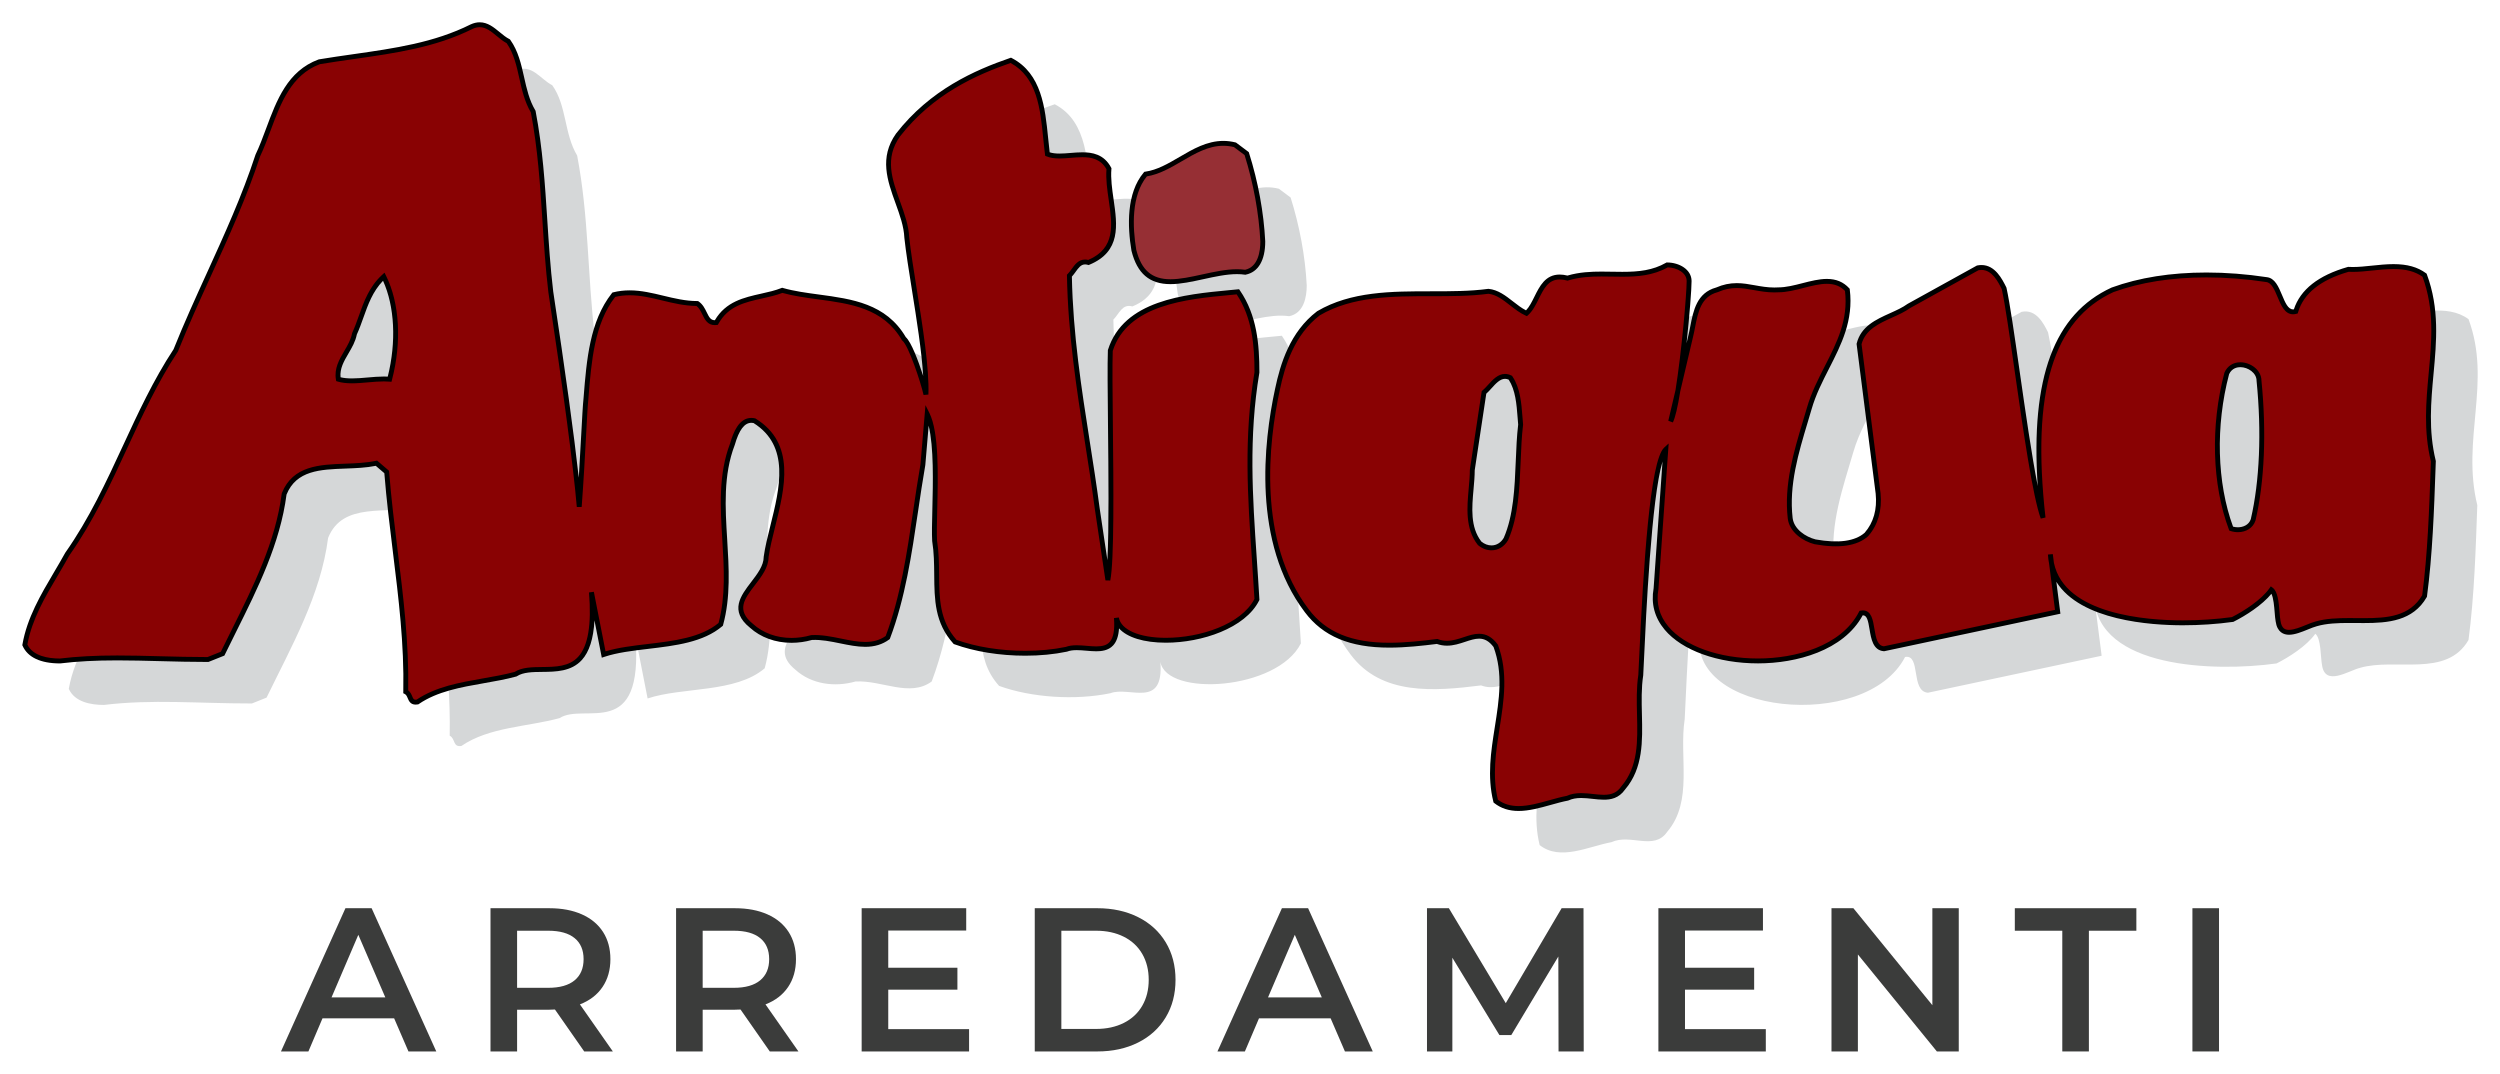 <?xml version="1.0" encoding="utf-8"?>
<!-- Generator: Adobe Illustrator 16.0.0, SVG Export Plug-In . SVG Version: 6.00 Build 0)  -->
<!DOCTYPE svg PUBLIC "-//W3C//DTD SVG 1.1//EN" "http://www.w3.org/Graphics/SVG/1.1/DTD/svg11.dtd">
<svg version="1.1" xmlns="http://www.w3.org/2000/svg" xmlns:xlink="http://www.w3.org/1999/xlink" x="0px" y="0px"
	 width="1588.394px" height="682.214px" viewBox="0 0 1588.394 682.214" enable-background="new 0 0 1588.394 682.214"
	 xml:space="preserve">
<g id="Sfondo">
</g>
<g id="Layer_3">
</g>
<g id="Primo_piano">
</g>
<g id="Layer_4">
	<g>
		<g>
			<g>
				<g>
					<path fill="#D5D7D8" d="M350.873,54.144c9.309,13.032,7.447,30.718,15.824,44.68c7.446,39.095,6.516,75.396,11.17,114.491
						c4.654,30.717,14.978,100.144,18.08,136.601c2.327-31.027,3.329-60.273,4.26-68.65c1.861-23.271,3.723-48.403,17.686-66.089
						c18.616-4.654,34.44,5.585,53.057,5.585c5.585,3.724,4.654,13.031,12.101,12.101c9.309-16.755,27.925-14.893,41.888-20.478
						c26.063,7.446,60.503,1.861,77.258,30.717c4.654,3.724,12.495,28.471,14.047,35.452c0.931-25.133-9.393-73.616-12.186-99.679
						c-0.931-21.409-21.408-42.817-5.585-65.157c19.548-25.133,44.68-38.164,71.673-47.473
						c21.409,11.17,20.479,38.164,23.271,59.573c11.17,4.654,30.717-6.516,39.094,9.308c-1.861,21.409,13.963,48.403-13.031,59.573
						c-6.516-1.862-8.377,4.653-12.101,8.377c0.931,52.126,11.17,98.667,17.686,148.001l6.755,45.38
						c3.879-19.392,0.621-120.696,1.552-145.828c10.239-32.579,53.128-34.521,81.051-37.313
						c10.24,14.893,12.102,32.579,12.102,51.195c-8.378,50.264-2.793,94.943,0,144.277c-14.894,29.786-85.396,34.21-89.275,11.716
						c2.328,30.251-19.631,15.277-31.732,19.932c-22.339,4.654-50.264,2.793-70.742-4.654
						c-16.754-18.616-9.308-40.956-13.031-64.227c-0.931-16.755,3.652-63.836-4.725-80.591l-2.722,32.188
						c-6.516,37.232-9.309,75.396-22.34,109.837c-13.962,10.239-31.647-0.931-48.402,0c-13.032,3.723-27.925,1.861-38.164-7.447
						c-19.548-15.823,9.309-27.924,9.309-43.748c3.723-26.994,24.201-67.02-7.447-86.566c-8.377-1.861-12.101,8.377-13.962,14.894
						c-13.963,36.302,2.793,77.258-7.447,114.49c-18.615,15.824-52.041,11.716-74.381,19.163l-7.757-39.561
						c5.43,67.484-32.353,41.807-48.177,52.046c-20.479,5.585-44.68,5.585-62.365,17.686c-5.584,0.931-3.723-4.654-7.446-6.516
						c0.931-47.472-8.377-92.151-12.101-139.623l-6.516-5.585c-21.409,4.653-49.334-3.724-58.642,19.547
						c-4.654,36.302-23.271,68.881-39.095,101.46l-9.309,3.723c-34.439,0-63.295-2.792-94.013,0.931
						c-8.377,0-18.616-1.861-22.34-10.238c3.724-21.409,16.755-39.095,26.994-57.711c28.855-40.956,41.887-88.429,68.881-129.385
						c16.755-41.887,38.163-80.981,52.126-123.799c10.239-21.409,13.962-50.265,39.095-59.572
						c33.509-5.585,67.019-7.447,96.805-22.34C337.841,40.182,343.426,50.421,350.873,54.144z"/>
				</g>
				<g>
					<path fill="#D5D7D8" d="M820.007,125.507c5.584,17.686,9.309,37.232,10.238,55.85c0,7.446-1.86,17.686-11.17,19.547
						c-25.131-3.724-61.433,23.271-70.742-13.962c-2.793-16.755-2.793-36.303,7.446-48.403c19.548-2.792,34.44-24.201,56.78-18.616
						L820.007,125.507z"/>
				</g>
				<g>
					<path fill="#D5D7D8" d="M1101.114,206.489c0,11.17-6.121,77.959-11.705,89.129l12.637-53.758
						c2.791-11.17,2.791-26.063,16.754-29.786c14.893-6.516,24.201,0.931,39.095,0c14.894,0,32.579-12.101,43.749,0
						c3.723,29.786-16.756,49.334-24.201,75.396c-6.516,22.34-14.895,45.61-12.102,69.812c0.932,7.446,8.377,13.031,15.824,14.894
						c10.238,1.861,24.201,2.792,32.578-4.654c6.517-7.447,8.379-16.755,7.447-26.063l-12.102-94.943
						c3.725-14.894,21.41-16.755,31.648-24.201l43.748-24.201c9.309-1.862,13.963,7.446,16.756,13.031
						c5.584,25.132,16.373,122.483,24.75,145.754c-10.082-89.979,9.689-128.999,44.131-144.823
						c30.717-11.17,67.019-11.17,97.735-6.516c9.31,0.931,8.462,23.041,18.702,20.248c4.654-15.823,20.393-23.041,33.424-26.764
						c14.895,0.931,34.441-6.516,48.402,3.723c14.895,40.025-4.653,76.328,5.586,118.215c-0.932,26.063-1.861,57.711-5.586,85.636
						c-13.961,24.201-46.541,11.169-68.879,17.686c-7.447,1.861-22.34,12.101-24.203-1.862c-0.93-4.654-0.535-16.984-4.259-19.776
						c-5.43,7.757-17.149,15.122-24.597,18.846c-40.025,5.585-113.475,2.873-115.803-41.341l4.654,36.457l-110.387,23.5
						c-11.17-0.931-4.258-24.586-14.498-22.725c-24.821,48.093-139.623,36.458-130.314-15.514l6.205-88.428
						c-11.17,10.239-14.977,128.528-15.908,143.421c-3.723,24.201,5.584,52.126-11.17,71.674
						c-8.377,12.101-23.271,0.931-35.371,6.516c-14.893,2.792-32.578,12.101-45.609,1.861c-8.379-33.51,12.1-66.088,0-98.667
						c-11.17-14.894-22.34,2.792-37.234-2.792c-29.785,3.723-63.295,6.516-82.843-19.548
						c-28.854-38.163-28.854-93.082-18.616-140.554c3.723-17.686,10.238-36.302,26.063-48.403
						c31.648-18.616,73.535-9.308,107.977-13.962c9.307,0.931,15.822,10.239,24.201,13.962c8.377-7.446,8.377-26.993,26.063-22.339
						c21.408-6.516,43.748,2.792,63.295-8.378C1093.667,196.25,1101.114,199.973,1101.114,206.489z"/>
				</g>
				<g>
					<path fill="#D5D7D8" d="M275.476,268.854c-10.238-0.931-23.271,2.792-32.578,0c-1.861-11.17,8.377-18.616,10.238-28.855
						c5.586-12.101,7.447-26.063,18.617-36.303C281.061,222.313,281.061,247.445,275.476,268.854z"/>
				</g>
				<g>
					<path fill="#D5D7D8" d="M1463.203,269.785c2.794,27.925,2.794,60.503-3.722,88.428c-1.863,5.585-8.379,7.447-13.963,5.585
						c-11.17-29.786-11.17-67.019-2.793-98.667C1447.38,254.891,1463.203,260.476,1463.203,269.785z"/>
				</g>
				<g>
					<path fill="#D5D7D8" d="M994.069,297.709c-2.791,23.271,0,51.195-9.307,72.604c-3.725,6.516-11.17,7.447-16.756,2.793
						c-10.238-13.032-4.654-31.648-4.654-46.541l7.448-49.334c4.652-3.723,9.307-13.031,16.753-9.308
						C993.14,276.3,993.14,287.47,994.069,297.709z"/>
				</g>
			</g>
			<g>
				<g>
					<path fill="#890203" d="M322.949,26.22c9.308,13.031,7.446,30.717,15.823,44.679c7.446,39.095,6.517,75.396,11.17,114.491
						c4.654,30.717,14.978,100.144,18.081,136.602c2.326-31.028,3.328-60.274,4.259-68.651c1.861-23.271,3.724-48.403,17.686-66.089
						c18.616-4.653,34.44,5.585,53.057,5.585c5.585,3.724,4.654,13.032,12.101,12.101c9.309-16.755,27.925-14.893,41.888-20.478
						c26.063,7.446,60.503,1.861,77.258,30.717c4.654,3.724,12.495,28.471,14.047,35.452c0.931-25.133-9.393-73.615-12.186-99.679
						c-0.931-21.409-21.409-42.817-5.585-65.157c19.548-25.133,44.68-38.164,71.674-47.472
						c21.408,11.17,20.478,38.163,23.271,59.572c11.169,4.654,30.717-6.516,39.095,9.308c-1.862,21.409,13.962,48.403-13.032,59.573
						c-6.516-1.862-8.377,4.654-12.101,8.377c0.931,52.126,11.17,98.667,17.686,148.001l6.756,45.381
						c3.878-19.393,0.62-120.697,1.551-145.829c10.239-32.579,53.128-34.521,81.053-37.313
						c10.238,14.894,12.101,32.579,12.101,51.195c-8.378,50.265-2.793,94.943,0,144.277c-14.894,29.786-85.397,34.211-89.275,11.716
						c2.326,30.252-19.632,15.277-31.732,19.932c-22.34,4.654-50.265,2.793-70.742-4.654c-16.755-18.616-9.309-40.956-13.032-64.227
						c-0.931-16.755,3.653-63.836-4.725-80.59l-2.722,32.188c-6.516,37.232-9.309,75.396-22.34,109.837
						c-13.962,10.239-31.647-0.931-48.402,0c-13.031,3.724-27.925,1.861-38.164-7.446c-19.547-15.824,9.309-27.925,9.309-43.749
						c3.723-26.994,24.201-67.019-7.447-86.566c-8.377-1.861-12.1,8.378-13.962,14.894c-13.962,36.302,2.792,77.258-7.446,114.491
						c-18.617,15.823-52.042,11.716-74.381,19.162l-7.758-39.56c5.43,67.484-32.353,41.806-48.177,52.045
						c-20.478,5.585-44.679,5.585-62.364,17.686c-5.585,0.931-3.724-4.654-7.447-6.516c0.932-47.472-8.377-92.151-12.101-139.623
						l-6.516-5.585c-21.409,4.654-49.333-3.724-58.642,19.547c-4.654,36.303-23.271,68.881-39.095,101.46l-9.308,3.723
						c-34.44,0-63.296-2.792-94.014,0.932c-8.377,0-18.616-1.862-22.34-10.239c3.724-21.409,16.755-39.095,26.994-57.711
						c28.855-40.956,41.887-88.428,68.881-129.384c16.755-41.888,38.164-80.982,52.126-123.8
						c10.239-21.409,13.962-50.265,39.095-59.572c33.51-5.585,67.019-7.446,96.805-22.34
						C309.917,12.257,315.501,22.497,322.949,26.22z"/>
				</g>
				<g>
					<path d="M264.088,447.675c-3.35,0-4.337-2.362-5.058-4.087c-0.49-1.173-0.913-2.187-1.934-2.696l-0.877-0.438l0.02-0.979
						c0.595-30.317-2.925-58.866-6.651-89.091c-1.993-16.168-4.054-32.88-5.395-49.741l-5.449-4.671
						c-6.155,1.245-12.803,1.491-19.24,1.729c-16.037,0.593-31.188,1.154-37.459,16.538c-4.024,31.039-18.228,59.527-31.965,87.079
						c-2.397,4.81-4.877,9.782-7.248,14.663l-0.262,0.54l-10.142,4.056h-0.299c-10.672,0-20.81-0.268-30.613-0.526
						c-9.324-0.246-18.13-0.479-26.951-0.479c-13.905,0-25.427,0.612-36.263,1.926l-0.187,0.011
						c-12.297,0-20.512-3.858-23.757-11.16l-0.191-0.431l0.081-0.465c2.934-16.87,11.604-31.554,19.987-45.754
						c2.401-4.065,4.883-8.271,7.176-12.439l0.091-0.146c15.097-21.428,26.025-45.051,36.594-67.896
						c9.516-20.571,19.356-41.842,32.173-61.316c6.588-16.459,13.997-32.717,21.162-48.443
						c11.026-24.198,22.427-49.221,30.871-75.115l0.075-0.188c2.475-5.174,4.526-10.687,6.698-16.522
						c6.689-17.973,13.605-36.558,33.258-43.835l0.284-0.076c7.236-1.205,14.564-2.252,21.652-3.263
						c26.52-3.786,51.569-7.361,74.714-18.934c1.993-0.907,3.924-1.354,5.792-1.354c5.123,0,9.011,3.208,12.771,6.311
						c2.064,1.703,4.014,3.312,6.095,4.353l0.344,0.172l0.224,0.313c5.064,7.091,6.947,15.534,8.768,23.698
						c1.607,7.207,3.269,14.66,7.123,21.084l0.142,0.236l0.052,0.271c4.506,23.656,5.985,46.735,7.416,69.055
						c0.947,14.774,1.926,30.052,3.771,45.544c7.674,50.643,13.206,90.943,16.249,118.293c0.62-9.929,1.118-19.226,1.55-27.288
						c0.573-10.696,1.026-19.146,1.459-23.043l0.06-0.757c1.896-23.731,3.857-48.271,17.95-66.122l0.328-0.415l0.514-0.129
						c3.389-0.847,6.813-1.259,10.466-1.259c7.343,0,14.461,1.72,21.346,3.383c6.948,1.679,14.132,3.415,21.621,3.415h0.47
						l0.391,0.261c2.633,1.755,3.961,4.485,5.134,6.896c1.557,3.199,2.562,5.01,5.106,5.01c0.021,0,0.042-0.001,0.063-0.001
						c6.984-11.86,18.411-14.412,29.467-16.881c4.544-1.015,8.836-1.973,12.781-3.55l0.493-0.197l0.51,0.146
						c7.131,2.037,14.779,3.068,22.877,4.16c20.974,2.827,42.658,5.749,55.162,27.041c3.509,3.178,8.007,15.134,11.065,24.67
						c-0.959-15.802-4.207-36.173-7.146-54.61c-1.976-12.393-3.842-24.099-4.808-33.113c-0.321-7.311-2.902-14.457-5.634-22.023
						c-5.143-14.241-10.461-28.968,0.326-44.196c21.73-27.941,50.122-40.349,72.434-48.041l0.631-0.218l0.592,0.309
						c18.9,9.861,21.074,31.573,22.991,50.73c0.316,3.158,0.617,6.158,0.982,9.092c1.672,0.551,3.683,0.811,6.237,0.811
						c2.204,0,4.507-0.188,6.947-0.386c2.492-0.202,5.069-0.412,7.591-0.412c6.117,0,13.721,1.103,18.271,9.694l0.214,0.404
						l-0.04,0.456c-0.532,6.115,0.448,12.885,1.396,19.432c2.356,16.27,4.792,33.093-15.38,41.44l-0.5,0.207l-0.52-0.148
						c-0.623-0.179-1.209-0.269-1.744-0.269c-2.57,0-4.148,2.182-5.974,4.708c-0.747,1.033-1.515,2.096-2.394,3.055
						c0.71,36.663,6.125,71.257,11.363,104.72c2.166,13.834,4.405,28.14,6.297,42.469l4.912,32.989
						c1.066-19.904,0.695-55.56,0.384-85.462c-0.217-20.913-0.405-38.976-0.077-47.83l0.008-0.208l0.063-0.199
						c9.903-31.508,48.649-35.184,76.94-37.867c1.864-0.177,3.681-0.349,5.438-0.524l0.913-0.092l0.52,0.756
						c10.875,15.819,12.374,34.377,12.374,52.074l-0.021,0.255c-6.855,41.134-4.324,78.442-1.646,117.942
						c0.573,8.455,1.167,17.197,1.665,25.992l0.022,0.412l-0.185,0.369c-8.792,17.585-36.451,26.786-59.229,26.788
						c-14.054,0-24.683-3.36-29.789-9.097c-0.307,4.893-1.545,8.465-3.738,10.833c-3.082,3.328-7.583,3.713-10.701,3.714
						c-2.047,0-4.206-0.187-6.293-0.366c-2.051-0.177-4.171-0.359-6.141-0.359c-2.481,0-4.37,0.283-5.947,0.89l-0.241,0.07
						c-8.185,1.705-17.103,2.57-26.507,2.57c-16.152,0-32.162-2.587-45.082-7.285l-0.364-0.133l-0.259-0.287
						c-11.864-13.183-11.994-27.958-12.131-43.602c-0.061-6.979-0.125-14.194-1.28-21.418l-0.017-0.159
						c-0.265-4.768-0.091-11.861,0.11-20.075c0.418-17.114,0.967-39.551-2.354-53.209l-2.125,25.063
						c-1.713,9.791-3.193,19.812-4.624,29.503c-4,27.086-8.136,55.094-17.793,80.615l-0.163,0.431l-0.371,0.271
						c-4.267,3.129-9.253,4.65-15.243,4.651c-5.165,0-10.6-1.111-15.856-2.187c-5.941-1.216-12.078-2.474-17.965-2.176
						c-4.26,1.2-8.628,1.809-12.987,1.81c-10.229,0-19.632-3.427-26.477-9.648c-13.182-10.668-5.76-20.36,0.789-28.912
						c3.939-5.144,8.012-10.462,8.012-15.984l0.015-0.212c0.842-6.105,2.502-12.762,4.261-19.808
						c5.903-23.656,12.589-50.46-10.756-65.084c-0.468-0.089-0.927-0.134-1.366-0.134c-4.388,0-7.829,4.576-10.52,13.991
						l-0.044,0.13c-7.307,19-6.028,39.834-4.792,59.982c1.107,18.039,2.252,36.691-2.607,54.363l-0.126,0.461l-0.365,0.31
						c-12.041,10.234-29.797,12.343-46.97,14.383c-10.16,1.206-19.756,2.347-27.925,5.069l-1.673,0.558l-4.65-23.709
						c-0.636,11.688-3.3,19.994-8.037,25.184c-6.712,7.351-16.492,7.455-25.121,7.547c-6.208,0.066-12.07,0.129-16.102,2.737
						l-0.202,0.131l-0.232,0.063c-6.626,1.808-13.74,3.054-20.62,4.26c-14.519,2.543-29.531,5.174-41.276,13.21l-0.283,0.193
						l-0.338,0.057C264.996,447.633,264.523,447.675,264.088,447.675z M259.357,438.652c1.411,1.047,2.026,2.52,2.536,3.74
						c0.738,1.768,1.029,2.181,2.195,2.181c0.176,0,0.368-0.013,0.574-0.037c12.249-8.255,27.469-10.922,42.192-13.501
						c6.731-1.18,13.689-2.398,20.115-4.136c4.759-2.965,10.972-3.031,17.544-3.102c8.387-0.089,17.061-0.182,22.862-6.536
						c6.273-6.871,8.516-20.232,6.857-40.848l3.068-0.423l7.423,37.854c8.069-2.441,17.216-3.528,26.862-4.674
						c16.537-1.964,33.63-3.994,44.962-13.359c4.576-17.041,3.457-35.262,2.375-52.886c-1.256-20.457-2.555-41.61,4.967-61.221
						c1.997-6.965,5.566-16.176,13.484-16.176c0.743,0,1.512,0.087,2.287,0.26l0.256,0.057l0.223,0.138
						c25.551,15.781,18.547,43.852,12.367,68.617c-1.728,6.923-3.36,13.464-4.184,19.378c-0.048,6.528-4.421,12.238-8.651,17.762
						c-6.78,8.854-12.135,15.846-1.232,24.672c6.339,5.76,15.001,8.899,24.457,8.899c4.128,0,8.269-0.585,12.305-1.738l0.34-0.058
						c6.309-0.344,12.743,0.96,18.929,2.226c5.34,1.092,10.384,2.123,15.234,2.123c5.206-0.001,9.363-1.205,13.04-3.786
						c9.42-25.092,13.507-52.767,17.46-79.533c1.431-9.688,2.91-19.706,4.625-29.517l3.181-37.617l2.468,4.936
						c6.198,12.394,5.533,39.55,5,61.37c-0.198,8.101-0.369,15.104-0.118,19.748c1.18,7.426,1.245,14.733,1.306,21.801
						c0.131,14.922,0.255,29.023,11.078,41.266c12.525,4.494,28.008,6.967,43.655,6.966c9.147,0,17.811-0.835,25.756-2.48
						c1.915-0.716,4.125-1.049,6.939-1.049c2.104,0,4.292,0.188,6.407,0.37c2.115,0.183,4.113,0.354,6.027,0.354
						c4.085-0.001,6.683-0.839,8.424-2.719c2.484-2.683,3.408-7.68,2.824-15.275l3.075-0.383
						c1.354,7.854,13.092,12.928,29.903,12.927c21.664-0.002,47.836-8.487,56.271-24.71c-0.492-8.637-1.076-17.227-1.639-25.539
						c-2.69-39.645-5.229-77.096,1.659-118.535c-0.007-16.872-1.411-34.507-11.317-49.433c-1.474,0.146-2.987,0.289-4.532,0.436
						c-27.364,2.596-64.819,6.15-74.21,35.511c-0.314,8.856-0.128,26.765,0.087,47.473c0.396,38.158,0.89,85.646-1.659,98.393
						l-3.055-0.075l-6.756-45.381c-1.891-14.317-4.128-28.604-6.291-42.421c-5.285-33.76-10.749-68.669-11.412-105.78l-0.012-0.659
						l0.466-0.466c0.903-0.902,1.697-2.002,2.539-3.166c2.031-2.809,4.332-5.993,8.488-5.993c0.656,0,1.343,0.083,2.05,0.246
						c17.433-7.489,15.29-22.279,13.023-37.93c-0.95-6.559-1.931-13.336-1.455-19.675c-3.771-6.732-9.847-7.653-15.316-7.653
						c-2.397,0-4.91,0.204-7.34,0.401c-2.393,0.195-4.868,0.396-7.198,0.396c-3.412,0-6.034-0.431-8.254-1.356l-0.826-0.344
						l-0.116-0.887c-0.427-3.273-0.759-6.594-1.111-10.109c-1.907-19.056-3.878-38.752-20.754-47.977
						c-21.807,7.569-49.334,19.76-70.316,46.736c-9.809,13.851-4.995,27.181,0.102,41.294c2.691,7.452,5.475,15.159,5.809,22.844
						c0.95,8.839,2.81,20.506,4.78,32.857c3.76,23.585,8.022,50.317,7.406,66.946l-3.064,0.279
						c-1.812-8.151-9.565-31.428-13.502-34.577l-0.227-0.182l-0.146-0.251c-11.72-20.185-32.72-23.015-53.027-25.753
						c-7.671-1.034-15.596-2.103-22.808-4.108c-4.044,1.558-8.474,2.546-12.762,3.503c-11.102,2.479-21.588,4.819-27.851,16.094
						l-0.382,0.688l-0.781,0.098c-0.409,0.052-0.81,0.077-1.192,0.077c-4.609,0-6.355-3.588-7.896-6.754
						c-0.981-2.018-1.995-4.1-3.705-5.414c-7.67-0.073-14.875-1.813-21.849-3.499c-7.017-1.695-13.645-3.296-20.618-3.296
						c-3.211,0-6.227,0.341-9.2,1.042c-13.214,17.085-15.121,40.945-16.965,64.027l-0.064,0.805
						c-0.428,3.857-0.878,12.268-1.449,22.914c-0.691,12.902-1.552,28.96-2.809,45.729l-3.092,0.016
						c-2.193-25.755-8.441-72.956-18.069-136.501c-1.86-15.624-2.843-30.944-3.792-45.761c-1.419-22.141-2.886-45.03-7.316-68.404
						c-4.01-6.795-5.707-14.403-7.349-21.765c-1.806-8.099-3.513-15.755-8.05-22.268c-2.257-1.193-4.325-2.899-6.327-4.552
						c-3.491-2.88-6.789-5.602-10.797-5.602c-1.442,0-2.9,0.345-4.457,1.052c-23.544,11.773-48.835,15.384-75.611,19.205
						c-7.022,1.003-14.281,2.039-21.434,3.229c-18.214,6.822-24.861,24.683-31.29,41.957c-2.088,5.61-4.247,11.412-6.763,16.687
						c-8.495,26.027-19.918,51.098-30.966,75.345c-7.172,15.739-14.587,32.015-21.163,48.454l-0.145,0.277
						c-12.732,19.317-22.545,40.529-32.035,61.043c-10.615,22.946-21.591,46.672-36.823,68.31
						c-2.304,4.186-4.783,8.385-7.181,12.446C28.746,379.1,20.309,393.39,17.39,409.507c3.575,7.312,13.134,8.886,20.634,8.898
						c10.935-1.32,22.55-1.936,36.542-1.936c8.862,0,17.688,0.232,27.032,0.479c9.693,0.256,19.711,0.52,30.233,0.525l8.474-3.39
						c2.298-4.721,4.687-9.513,7-14.151c13.651-27.38,27.767-55.692,31.689-86.288l0.098-0.379
						c6.975-17.435,23.915-18.062,40.298-18.667c6.567-0.243,13.359-0.494,19.455-1.819l0.753-0.164l7.588,6.504l0.05,0.64
						c1.334,17.01,3.417,33.904,5.432,50.243C256.209,378.727,259.87,408.419,259.357,438.652z"/>
				</g>
			</g>
			<g>
				<path fill="#962F34" d="M792.082,97.583c5.585,17.686,9.308,37.233,10.239,55.85c0,7.446-1.86,17.686-11.169,19.547
					c-25.132-3.723-61.434,23.271-70.742-13.962c-2.792-16.755-2.792-36.302,7.446-48.403c19.548-2.792,34.441-24.201,56.78-18.616
					L792.082,97.583z"/>
				<path d="M743.643,180.527c-13.273,0.001-21.134-6.714-24.739-21.133l-0.025-0.122c-2.569-15.416-3.302-36.546,7.792-49.66
					l0.381-0.45l0.584-0.083c7.616-1.088,14.458-5.09,21.701-9.327c8.598-5.029,17.488-10.23,27.898-10.23
					c2.582,0,5.198,0.327,7.777,0.972l0.304,0.076l8.095,6.072l0.15,0.475c5.827,18.449,9.392,37.896,10.309,56.239
					c0.002,12.063-4.407,19.544-12.414,21.146l-0.265,0.053l-0.267-0.039c-1.552-0.23-3.24-0.347-5.017-0.347
					c-6.683,0-14.106,1.626-21.285,3.199C757.531,178.92,750.199,180.527,743.643,180.527z M721.929,158.701
					c3.253,12.95,9.952,18.725,21.714,18.725c6.221-0.001,13.067-1.501,20.315-3.089c7.34-1.608,14.93-3.271,21.949-3.271
					c1.824,0,3.569,0.114,5.192,0.34c8.406-1.875,9.669-12.04,9.669-17.973c-0.894-17.849-4.356-36.849-10.017-54.908l-6.793-5.095
					c-2.235-0.534-4.495-0.806-6.724-0.806c-9.569,0-18.091,4.985-26.332,9.806c-7.009,4.1-14.25,8.336-22.231,9.629
					C718.743,124.289,719.505,144.114,721.929,158.701z"/>
			</g>
			<g>
				<g>
					<path fill="#890203" d="M1073.19,178.564c0,11.17-6.121,77.96-11.707,89.129l12.637-53.758
						c2.793-11.17,2.793-26.063,16.756-29.786c14.893-6.516,24.201,0.931,39.094,0c14.893,0,32.578-12.101,43.748,0
						c3.725,29.786-16.754,49.334-24.201,75.396c-6.516,22.34-14.893,45.61-12.1,69.812c0.93,7.446,8.377,13.032,15.823,14.894
						c10.239,1.861,24.202,2.792,32.579-4.654c6.516-7.446,8.377-16.755,7.446-26.063l-12.101-94.943
						c3.723-14.894,21.408-16.755,31.648-24.201l43.748-24.201c9.308-1.862,13.962,7.446,16.754,13.031
						c5.586,25.132,16.375,122.483,24.752,145.754c-10.084-89.979,9.689-128.999,44.129-144.823
						c30.719-11.17,67.02-11.17,97.736-6.516c9.309,0.931,8.462,23.041,18.702,20.248c4.653-15.823,20.394-23.04,33.425-26.764
						c14.893,0.931,34.439-6.516,48.402,3.724c14.893,40.025-4.654,76.327,5.586,118.214c-0.932,26.063-1.863,57.711-5.586,85.636
						c-13.963,24.201-46.541,11.17-68.881,17.686c-7.446,1.861-22.34,12.101-24.201-1.862c-0.932-4.653-0.536-16.984-4.26-19.776
						c-5.43,7.757-17.148,15.123-24.596,18.846c-40.025,5.585-113.477,2.873-115.803-41.341l4.654,36.457l-110.387,23.501
						c-11.17-0.932-4.26-24.587-14.499-22.725c-24.821,48.092-139.622,36.457-130.315-15.514l6.207-88.429
						c-11.171,10.239-14.979,128.528-15.908,143.421c-3.725,24.202,5.584,52.126-11.171,71.674
						c-8.378,12.101-23.271,0.931-35.371,6.516c-14.894,2.792-32.579,12.101-45.61,1.861c-8.377-33.51,12.102-66.088,0-98.667
						c-11.17-14.893-22.34,2.793-37.232-2.792c-29.786,3.723-63.297,6.516-82.844-19.548
						c-28.855-38.163-28.855-93.082-18.616-140.554c3.724-17.686,10.239-36.302,26.063-48.402
						c31.648-18.617,73.535-9.309,107.975-13.963c9.309,0.931,15.824,10.239,24.201,13.963c8.379-7.447,8.379-26.994,26.063-22.34
						c21.409-6.516,43.749,2.792,63.296-8.378C1065.743,168.325,1073.19,172.048,1073.19,178.564z"/>
				</g>
				<g>
					<path d="M964.849,515.246c-6.12,0-11.186-1.642-15.485-5.021l-0.418-0.328l-0.129-0.516c-4.021-16.087-1.51-32.025,0.92-47.439
						c2.761-17.518,5.37-34.068-0.791-50.851c-2.81-3.68-5.652-5.323-9.192-5.323c-2.733,0-5.661,0.97-8.762,1.996
						c-3.657,1.212-7.439,2.465-11.633,2.465c-2.245,0.001-4.359-0.358-6.448-1.097c-9.169,1.143-19.779,2.344-30.193,2.344
						c-25.108,0-42.176-7.164-53.713-22.547c-33.495-44.3-26.214-107.864-18.892-141.812c3.381-16.054,9.465-36.175,26.638-49.308
						l0.156-0.104c21.463-12.625,47.376-12.625,72.437-12.625h0.115c12.106,0,24.625,0,36.001-1.538l0.181-0.024l0.182,0.019
						c6.032,0.603,10.868,4.378,15.545,8.028c2.76,2.154,5.382,4.2,8.197,5.617c2.128-2.225,3.696-5.391,5.347-8.722
						c3.255-6.57,6.943-14.017,16.035-14.017c1.533,0,3.197,0.219,4.952,0.649c7.545-2.224,15.151-2.527,21.617-2.527
						c2.233,0,4.463,0.04,6.685,0.079c2.189,0.039,4.371,0.077,6.542,0.077c10.603,0,19.374-0.977,27.717-5.744l0.357-0.204h0.412
						c7.626,0,15.514,4.41,15.514,11.79c0,5.266-1.291,21.959-3.194,39.539l1.063-4.522c0.494-1.979,0.893-4.033,1.313-6.208
						c1.939-10.007,4.137-21.344,16.438-24.691c4.374-1.898,8.541-2.783,13.104-2.783c3.942,0,7.571,0.654,11.413,1.348
						c3.912,0.705,7.957,1.435,12.451,1.435c0.851,0,1.707-0.026,2.544-0.079c4.899-0.003,10.188-1.359,15.301-2.672
						c5.19-1.332,10.559-2.709,15.547-2.709c5.862,0,10.486,1.922,14.137,5.877l0.338,0.365l0.062,0.494
						c2.453,19.618-5.446,35.11-13.086,50.093c-4.2,8.238-8.544,16.757-11.163,25.923c-0.794,2.724-1.613,5.453-2.438,8.196
						c-5.914,19.697-12.029,40.065-9.612,61.011c0.874,7.001,8.177,11.931,14.61,13.555c14.466,2.62,25,1.169,31.147-4.232
						c5.646-6.495,8.003-14.843,7.007-24.814l-12.133-95.19l0.07-0.283c2.728-10.911,12.14-15.155,21.241-19.26
						c4.058-1.83,7.89-3.559,11-5.82l0.161-0.103l43.959-24.317l0.235-0.047c0.904-0.181,1.803-0.272,2.671-0.272
						c8.711,0,13.133,8.846,15.775,14.131l0.127,0.357c2.166,9.745,5.038,29.788,8.364,52.996
						c3.668,25.593,7.677,53.565,11.493,72.972c-4.649-69.074,10.436-109.374,46.861-126.11l0.117-0.049
						c17.417-6.333,37.676-9.544,60.214-9.544c12.473,0,25.354,0.993,38.285,2.953c5.21,0.519,7.539,6.089,9.79,11.477
						c1.935,4.627,3.761,8.997,6.97,8.997c0.161,0,0.329-0.01,0.501-0.03c4.09-12.545,15.593-21.598,34.208-26.917l0.256-0.073
						l0.267,0.017c0.847,0.053,1.754,0.079,2.697,0.079c3.842,0,7.911-0.426,12.219-0.877c4.481-0.47,9.115-0.955,13.672-0.955
						c8.707,0,15.264,1.835,20.635,5.773l0.375,0.275l0.162,0.435c8.082,21.722,6.14,42.75,4.262,63.085
						c-1.637,17.725-3.329,36.053,1.377,55.302l0.051,0.209l-0.185,5.219c-0.902,25.567-1.924,54.546-5.422,80.781l-0.04,0.305
						l-0.153,0.266c-8.727,15.126-24.503,16.392-39.914,16.392c-1.595,0-3.194-0.013-4.793-0.026
						c-1.587-0.013-3.173-0.026-4.751-0.026c-6.892,0-14.124,0.25-20.332,2.061c-1.592,0.399-3.558,1.201-5.639,2.05
						c-3.878,1.582-8.272,3.376-12.04,3.376c-3.346,0-7.53-1.48-8.488-8.523c-0.276-1.41-0.434-3.343-0.614-5.577
						c-0.31-3.824-0.749-9.264-2.077-11.933c-5.761,7.098-16.271,13.88-23.939,17.713l-0.228,0.113l-0.251,0.035
						c-10.069,1.405-21.106,2.147-31.92,2.148c-20.295,0-64.855-2.942-80.311-27.609l2.587,20.261l-112.007,23.846l-0.229-0.019
						c-6.853-0.571-8.062-7.96-9.032-13.897c-0.92-5.624-1.651-8.992-4.349-8.925c-12.169,22.505-42.218,30.552-66.47,30.554
						c-0.003,0-0.008,0-0.012,0c-25.562,0.001-48.306-8.204-59.361-21.414c-6.384-7.628-8.74-16.474-7.004-26.292l5.655-80.563
						c-7.076,23.487-10.51,98.281-11.737,125.039c-0.235,5.126-0.405,8.829-0.529,10.803l-0.015,0.14
						c-1.222,7.937-1.013,16.478-0.811,24.737c0.411,16.804,0.837,34.179-10.665,47.65c-4.033,5.772-9.353,6.515-13.54,6.515
						c-2.326,0-4.768-0.272-7.129-0.536c-2.396-0.267-4.874-0.544-7.264-0.544c-3.195,0-5.742,0.489-8.017,1.539l-0.364,0.116
						c-3.496,0.655-7.107,1.665-10.933,2.734C978.527,513.292,971.54,515.246,964.849,515.246z M951.697,508.106
						c3.646,2.716,7.953,4.038,13.151,4.037c6.266,0,13.045-1.895,19.602-3.728c3.656-1.022,7.436-2.079,11.01-2.761
						c2.648-1.189,5.559-1.743,9.139-1.743c2.563,0,5.127,0.286,7.607,0.563c2.382,0.266,4.631,0.517,6.785,0.517
						c5.19,0,8.49-1.568,11.036-5.245l0.098-0.127c10.778-12.575,10.386-28.624,9.97-45.614c-0.204-8.371-0.416-17.027,0.835-25.215
						c0.121-1.966,0.29-5.632,0.521-10.684c2.659-57.915,6.866-125.451,15.883-133.716l2.868-2.628l-6.5,92.474
						c-1.595,8.905,0.529,16.925,6.313,23.837c10.481,12.523,32.316,20.304,56.982,20.304c0.005,0,0.007,0,0.011,0
						c23.603-0.003,52.837-7.783,64.104-29.612l0.35-0.678l0.751-0.137c0.472-0.086,0.933-0.129,1.368-0.129
						c5.423,0,6.425,6.124,7.309,11.527c1.062,6.49,2.063,10.809,6.014,11.285l108.753-23.153l-3.746-29.341
						c-0.385-1.87-0.633-3.826-0.737-5.815l3.088-0.277l0.712,5.58c6.913,32.976,59.533,36.539,81.846,36.539
						c10.583,0,21.378-0.721,31.239-2.083c7.912-3.986,18.8-11.103,23.792-18.234l0.919-1.313l1.282,0.961
						c3.222,2.416,3.782,9.338,4.276,15.444c0.168,2.073,0.326,4.032,0.573,5.269l0.017,0.1c0.691,5.182,3.128,5.88,5.42,5.88
						c3.158,0,7.255-1.672,10.868-3.146c2.187-0.893,4.251-1.734,6-2.172c6.523-1.904,14.021-2.169,21.143-2.169
						c1.587,0,3.181,0.014,4.776,0.026c1.584,0.014,3.17,0.026,4.75,0.026c0.006,0,0.012,0,0.018,0
						c15.009,0,29.138-1.12,37.073-14.577c3.445-26.005,4.46-54.775,5.355-80.172l0.17-4.792
						c-4.767-19.676-3.056-38.199-1.401-56.114c1.917-20.763,3.729-40.383-3.918-61.276c-4.748-3.344-10.619-4.904-18.427-4.904
						c-4.395,0-8.946,0.477-13.349,0.938c-4.391,0.461-8.538,0.895-12.542,0.895c-0.908,0-1.789-0.023-2.621-0.069
						c-17.816,5.143-28.619,13.768-32.109,25.637l-0.244,0.831l-0.836,0.229c-0.727,0.197-1.438,0.298-2.118,0.298
						c-5.274,0-7.591-5.543-9.832-10.903c-1.9-4.548-3.866-9.251-7.314-9.596c-12.856-1.946-25.581-2.928-37.898-2.928
						c-22.149,0-42.031,3.141-59.094,9.336c-38.426,17.693-52.145,63.203-43.178,143.214l-3.001,0.698
						c-5.201-14.448-11.195-56.275-16.484-93.179c-3.296-22.997-6.145-42.878-8.28-52.578c-2.473-4.943-6.199-12.244-12.915-12.244
						c-0.593,0-1.208,0.057-1.833,0.168l-43.447,24.035c-3.354,2.422-7.479,4.282-11.471,6.082
						c-8.346,3.763-16.973,7.653-19.436,16.907l12.063,94.647c1.078,10.786-1.626,20.205-7.818,27.281l-0.137,0.138
						c-6.906,6.14-18.297,7.854-33.887,5.021l-0.099-0.021c-7.438-1.859-15.928-7.724-16.986-16.206
						c-2.492-21.596,3.717-42.274,9.722-62.273c0.821-2.735,1.638-5.457,2.428-8.164c2.699-9.447,7.112-18.102,11.38-26.472
						c7.699-15.099,14.975-29.366,12.832-47.796c-3.011-3.083-6.685-4.521-11.519-4.521c-4.597,0-9.541,1.269-14.776,2.611
						c-5.3,1.36-10.78,2.767-15.975,2.767c-0.805,0.053-1.726,0.082-2.641,0.082c-4.771,0-8.956-0.755-13.002-1.484
						c-3.701-0.667-7.197-1.298-10.862-1.298c-4.157,0-7.96,0.816-11.967,2.569l-0.223,0.078
						c-10.526,2.808-12.447,12.724-14.306,22.314c-0.41,2.119-0.835,4.311-1.345,6.35l-8.021,34.124
						c-1.656,10.271-3.249,16.984-4.732,19.951l-2.897-1.049l4.585-19.506c3.804-23.638,7.081-60.938,7.081-69.269
						c0-5.247-6.159-8.539-12.014-8.683c-9.357,5.217-19.407,5.943-28.885,5.943c-2.189,0-4.39-0.039-6.597-0.078
						c-2.204-0.039-4.415-0.078-6.63-0.078c-6.357,0-13.839,0.299-21.132,2.519l-0.421,0.128l-0.425-0.112
						c-1.655-0.436-3.201-0.656-4.592-0.656c-7.166,0-10.124,5.97-13.255,12.291c-1.885,3.803-3.832,7.734-6.792,10.364
						l-0.747,0.664l-0.913-0.405c-3.525-1.567-6.705-4.05-9.78-6.45c-4.478-3.494-8.708-6.797-13.77-7.368
						c-11.532,1.54-24.087,1.54-36.23,1.54h-0.115c-24.613,0-50.063-0.001-70.782,12.149
						c-16.307,12.515-22.147,31.919-25.414,47.434c-7.211,33.435-14.417,95.98,18.336,139.298
						c10.905,14.541,27.184,21.311,51.234,21.311c10.377,0,21.02-1.222,30.18-2.366l0.379-0.048l0.358,0.135
						c1.854,0.695,3.727,1.033,5.725,1.033c3.693-0.001,7.233-1.174,10.657-2.308c3.345-1.108,6.503-2.154,9.737-2.154
						c4.606,0,8.359,2.143,11.81,6.742l0.135,0.18l0.078,0.211c6.544,17.616,3.738,35.415,1.025,52.627
						C950.446,477.362,948.014,492.802,951.697,508.106z"/>
				</g>
			</g>
			<g>
				<g>
					<path fill="#D5D7D8" d="M247.552,240.929c-10.239-0.931-23.271,2.792-32.579,0c-1.861-11.17,8.377-18.616,10.239-28.855
						c5.585-12.101,7.446-26.063,18.616-36.302C253.136,194.388,253.136,219.52,247.552,240.929z"/>
				</g>
				<g>
					<path d="M223.618,243.539c-3.596,0-6.57-0.367-9.091-1.123l-0.925-0.278l-0.159-0.953c-1.186-7.119,2.108-12.753,5.293-18.2
						c2.176-3.722,4.232-7.236,4.95-11.188l0.118-0.372c1.601-3.47,2.928-7.201,4.211-10.809
						c3.231-9.084,6.573-18.479,14.765-25.987l1.516-1.39l0.919,1.84c8.689,17.378,10.124,42.142,3.837,66.242l-0.332,1.272
						l-1.31-0.119c-1.089-0.099-2.244-0.146-3.532-0.146c-3.17,0-6.618,0.304-9.952,0.598
						C230.505,243.227,226.967,243.539,223.618,243.539z M216.374,239.703c2.029,0.493,4.412,0.734,7.245,0.734
						c3.212-0.001,6.682-0.307,10.037-0.603c3.401-0.3,6.918-0.609,10.225-0.609c0.878,0,1.702,0.021,2.49,0.063
						c5.513-22.111,4.386-44.595-3.011-60.896c-6.548,6.757-9.53,15.139-12.42,23.264c-1.285,3.613-2.613,7.347-4.237,10.892
						c-0.847,4.408-3.104,8.268-5.288,12.003C218.539,229.467,215.814,234.126,216.374,239.703z"/>
				</g>
			</g>
			<g>
				<path fill="#D5D7D8" d="M1435.278,241.86c2.793,27.925,2.793,60.504-3.723,88.428c-1.861,5.585-8.377,7.447-13.962,5.585
					c-11.171-29.786-11.171-67.019-2.792-98.667C1419.456,226.966,1435.278,232.552,1435.278,241.86z"/>
				<path d="M1421.87,338.123c-1.615,0-3.219-0.262-4.767-0.778l-0.702-0.234l-0.26-0.692c-10.722-28.589-11.783-65.825-2.84-99.608
					l0.088-0.245c1.846-4.062,5.5-6.391,10.025-6.391c6.32,0,13.359,4.762,13.414,11.606c3.279,32.853,1.943,64.406-3.763,88.86
					l-0.039,0.138C1431.518,335.308,1427.242,338.123,1421.87,338.123z M1418.779,334.61c1.014,0.272,2.05,0.41,3.091,0.41
					c3.111,0,6.888-1.356,8.192-5.158c5.619-24.138,6.924-55.333,3.672-87.848l-0.007-0.154c0-4.913-5.444-8.584-10.313-8.584
					c-1.895,0-5.326,0.582-7.148,4.457C1407.593,270.6,1408.539,306.734,1418.779,334.61z"/>
			</g>
			<g>
				<path fill="#D5D7D8" d="M966.146,269.785c-2.793,23.271,0,51.195-9.309,72.604c-3.723,6.516-11.17,7.446-16.755,2.792
					c-10.238-13.031-4.654-31.648-4.654-46.541l7.446-49.334c4.654-3.723,9.309-13.031,16.756-9.308
					C965.214,248.375,965.214,259.545,966.146,269.785z"/>
				<path d="M947.629,349.641c-3.021,0-5.974-1.13-8.54-3.269l-0.227-0.233c-8.006-10.189-6.789-23.724-5.715-35.663
					c0.375-4.168,0.729-8.104,0.729-11.836l0.017-0.231l7.537-49.935l0.475-0.379c1.099-0.879,2.244-2.148,3.456-3.493
					c2.968-3.289,6.331-7.018,10.867-7.018c1.355,0,2.732,0.346,4.095,1.027l0.369,0.184l0.229,0.343
					c4.985,7.479,5.704,16.869,6.399,25.95c0.117,1.53,0.233,3.054,0.37,4.556l0.015,0.163l-0.02,0.163
					c-0.882,7.348-1.196,15.027-1.53,23.158c-0.705,17.217-1.436,35.021-7.896,49.879l-0.076,0.151
					C955.83,347.279,951.983,349.641,947.629,349.641z M941.2,344.092c1.971,1.602,4.19,2.446,6.429,2.446
					c3.186,0,6.031-1.766,7.82-4.848c6.197-14.313,6.914-31.788,7.606-48.689c0.334-8.134,0.648-15.82,1.53-23.239
					c-0.132-1.464-0.245-2.947-0.359-4.438c-0.653-8.532-1.328-17.351-5.655-24.11c-0.807-0.354-1.576-0.527-2.343-0.527
					c-3.157,0-5.905,3.047-8.563,5.993c-1.139,1.263-2.223,2.464-3.345,3.439l-7.342,48.638c-0.007,3.834-0.363,7.8-0.741,11.996
					C935.17,322.619,934.066,334.885,941.2,344.092z"/>
			</g>
		</g>
		<g>
			<path fill="#3B3C3B" d="M250.412,646.984h-45.5l-8.97,21.06h-17.42l40.95-91h16.64l41.08,91h-17.68L250.412,646.984z
				 M244.822,633.723l-17.16-39.779l-17.03,39.779H244.822z"/>
			<path fill="#3B3C3B" d="M371.181,668.043l-18.59-26.65c-0.78,0.088-1.95,0.131-3.51,0.131h-20.54v26.52h-16.9v-91h37.44
				c7.885,0,14.755,1.3,20.605,3.9c5.85,2.6,10.335,6.327,13.455,11.18c3.12,4.854,4.68,10.617,4.68,17.29
				c0,6.848-1.669,12.74-5.005,17.68c-3.337,4.94-8.125,8.625-14.365,11.05l20.93,29.9H371.181z M365.071,596.024
				c-3.814-3.12-9.405-4.681-16.77-4.681h-19.76v36.271h19.76c7.365,0,12.956-1.581,16.77-4.745c3.813-3.163,5.72-7.647,5.72-13.455
				C370.791,603.608,368.884,599.143,365.071,596.024z"/>
			<path fill="#3B3C3B" d="M489.089,668.043l-18.59-26.65c-0.78,0.088-1.95,0.131-3.51,0.131h-20.54v26.52h-16.9v-91h37.44
				c7.885,0,14.755,1.3,20.605,3.9c5.85,2.6,10.335,6.327,13.455,11.18c3.12,4.854,4.68,10.617,4.68,17.29
				c0,6.848-1.669,12.74-5.005,17.68c-3.337,4.94-8.125,8.625-14.365,11.05l20.93,29.9H489.089z M482.979,596.024
				c-3.814-3.12-9.405-4.681-16.77-4.681h-19.76v36.271h19.76c7.365,0,12.956-1.581,16.77-4.745c3.813-3.163,5.72-7.647,5.72-13.455
				C488.699,603.608,486.792,599.143,482.979,596.024z"/>
			<path fill="#3B3C3B" d="M615.708,653.874v14.17h-68.25v-91h66.43v14.17h-49.53v23.66h43.94v13.91h-43.94v25.09H615.708z"/>
			<path fill="#3B3C3B" d="M657.438,577.043h39.78c9.705,0,18.33,1.885,25.87,5.655c7.54,3.77,13.39,9.1,17.55,15.989
				c4.16,6.891,6.24,14.843,6.24,23.855c0,9.015-2.08,16.965-6.24,23.855c-4.16,6.89-10.01,12.22-17.55,15.989
				c-7.54,3.771-16.165,5.655-25.87,5.655h-39.78V577.043z M696.438,653.744c6.672,0,12.545-1.278,17.615-3.835
				c5.07-2.556,8.97-6.195,11.7-10.92c2.73-4.723,4.095-10.205,4.095-16.445s-1.365-11.721-4.095-16.445
				c-2.73-4.723-6.63-8.362-11.7-10.92c-5.07-2.555-10.942-3.835-17.615-3.835h-22.1v62.4H696.438z"/>
			<path fill="#3B3C3B" d="M845.417,646.984h-45.5l-8.971,21.06h-17.42l40.949-91h16.641l41.078,91h-17.678L845.417,646.984z
				 M839.825,633.723l-17.158-39.779l-17.031,39.779H839.825z"/>
			<path fill="#3B3C3B" d="M990.235,668.043l-0.131-60.32l-29.898,49.92h-7.541l-29.9-49.14v59.54h-16.119v-91h13.91l36.139,60.32
				l35.49-60.32h13.91l0.131,91H990.235z"/>
			<path fill="#3B3C3B" d="M1121.923,653.874v14.17h-68.25v-91h66.432v14.17h-49.531v23.66h43.939v13.91h-43.939v25.09H1121.923z"/>
			<path fill="#3B3C3B" d="M1244.513,577.043v91h-13.91l-50.18-61.62v61.62h-16.77v-91h13.91l50.18,61.62v-61.62H1244.513z"/>
			<path fill="#3B3C3B" d="M1310.292,591.343h-30.16v-14.3h77.221v14.3h-30.16v76.7h-16.9V591.343z"/>
			<path fill="#3B3C3B" d="M1392.972,577.043h16.9v91h-16.9V577.043z"/>
		</g>
	</g>
</g>
</svg>
